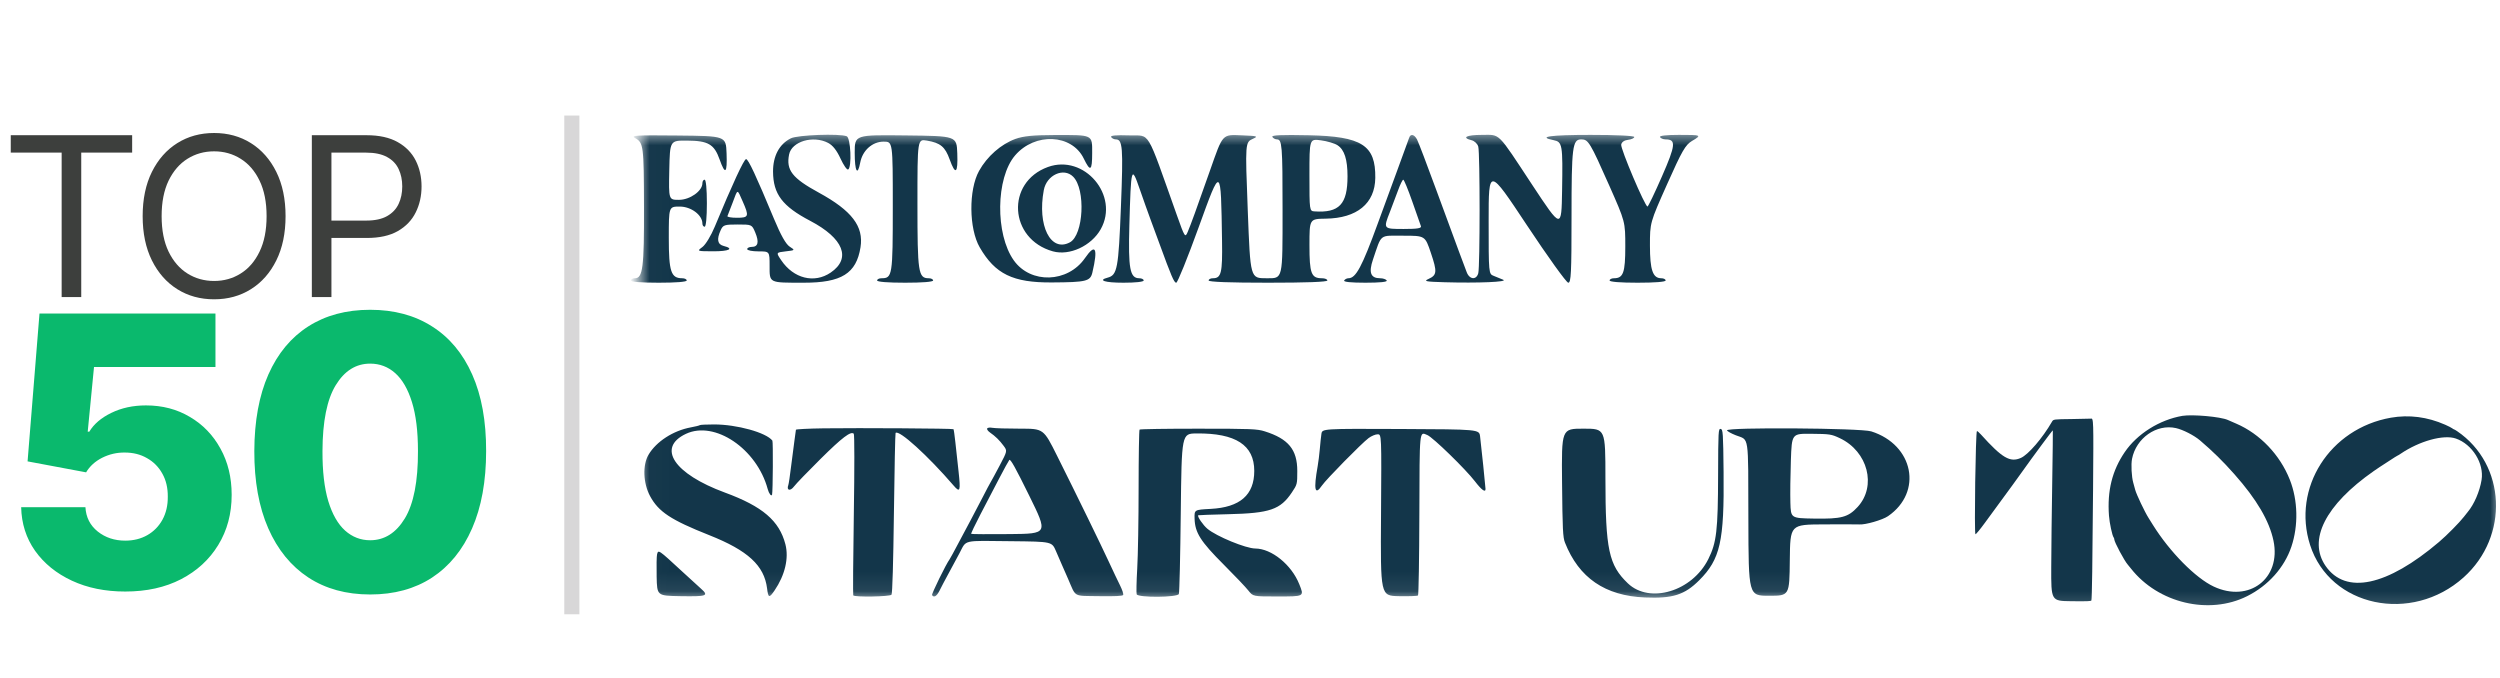 <svg width="129" height="35" viewBox="0 0 129 35" fill="none" xmlns="http://www.w3.org/2000/svg">
<path d="M0.555 7.875V6.977H6.819V7.875H4.192V15.33H3.181V7.875H0.555ZM14.735 11.153C14.735 12.034 14.576 12.796 14.258 13.437C13.94 14.079 13.503 14.574 12.948 14.922C12.394 15.27 11.76 15.444 11.048 15.444C10.336 15.444 9.702 15.27 9.148 14.922C8.593 14.574 8.157 14.079 7.838 13.437C7.52 12.796 7.361 12.034 7.361 11.153C7.361 10.273 7.52 9.511 7.838 8.87C8.157 8.228 8.593 7.733 9.148 7.385C9.702 7.037 10.336 6.863 11.048 6.863C11.76 6.863 12.394 7.037 12.948 7.385C13.503 7.733 13.94 8.228 14.258 8.87C14.576 9.511 14.735 10.273 14.735 11.153ZM13.756 11.153C13.756 10.43 13.635 9.82 13.393 9.322C13.154 8.825 12.829 8.448 12.418 8.193C12.011 7.937 11.554 7.809 11.048 7.809C10.542 7.809 10.084 7.937 9.674 8.193C9.266 8.448 8.941 8.825 8.699 9.322C8.46 9.82 8.34 10.43 8.34 11.153C8.34 11.877 8.46 12.487 8.699 12.985C8.941 13.482 9.266 13.859 9.674 14.114C10.084 14.37 10.542 14.498 11.048 14.498C11.554 14.498 12.011 14.37 12.418 14.114C12.829 13.859 13.154 13.482 13.393 12.985C13.635 12.487 13.756 11.877 13.756 11.153ZM16.091 15.33V6.977H18.913C19.568 6.977 20.104 7.096 20.52 7.332C20.939 7.566 21.248 7.883 21.45 8.282C21.651 8.682 21.752 9.128 21.752 9.62C21.752 10.112 21.651 10.559 21.45 10.962C21.251 11.364 20.944 11.685 20.528 11.924C20.112 12.161 19.579 12.279 18.929 12.279H16.907V11.382H18.897C19.345 11.382 19.706 11.304 19.977 11.149C20.249 10.994 20.446 10.785 20.569 10.521C20.694 10.255 20.756 9.954 20.756 9.62C20.756 9.286 20.694 8.987 20.569 8.723C20.446 8.459 20.248 8.252 19.973 8.103C19.699 7.951 19.334 7.875 18.88 7.875H17.102V15.33H16.091Z" fill="#3D3F3D"/>
<path d="M6.461 30.523C5.429 30.523 4.512 30.337 3.71 29.963C2.909 29.59 2.276 29.077 1.81 28.422C1.35 27.768 1.11 27.018 1.092 26.17H4.408C4.436 26.691 4.648 27.11 5.044 27.427C5.44 27.741 5.912 27.897 6.461 27.897C6.889 27.897 7.269 27.803 7.601 27.614C7.932 27.425 8.193 27.16 8.381 26.82C8.57 26.474 8.662 26.078 8.658 25.631C8.662 25.175 8.568 24.776 8.375 24.436C8.186 24.095 7.923 23.83 7.587 23.641C7.255 23.448 6.873 23.351 6.44 23.351C6.03 23.346 5.641 23.436 5.272 23.62C4.908 23.805 4.632 24.056 4.443 24.373L1.423 23.807L2.038 16.179H11.118V18.936H4.851L4.526 22.273H4.609C4.844 21.881 5.221 21.559 5.742 21.306C6.267 21.048 6.864 20.919 7.532 20.919C8.379 20.919 9.135 21.117 9.798 21.513C10.466 21.904 10.991 22.448 11.373 23.143C11.76 23.839 11.954 24.636 11.954 25.534C11.954 26.506 11.723 27.368 11.263 28.119C10.807 28.869 10.166 29.459 9.342 29.887C8.522 30.311 7.561 30.523 6.461 30.523ZM19.1 30.675C17.866 30.675 16.802 30.383 15.908 29.797C15.014 29.208 14.326 28.363 13.842 27.262C13.358 26.156 13.119 24.827 13.123 23.275C13.128 21.723 13.37 20.405 13.849 19.323C14.332 18.235 15.019 17.409 15.908 16.842C16.802 16.271 17.866 15.985 19.1 15.985C20.335 15.985 21.399 16.271 22.292 16.842C23.191 17.409 23.882 18.235 24.365 19.323C24.849 20.41 25.088 21.727 25.084 23.275C25.084 24.832 24.842 26.163 24.358 27.269C23.875 28.374 23.186 29.219 22.292 29.805C21.403 30.385 20.339 30.675 19.1 30.675ZM19.1 27.877C19.837 27.877 20.434 27.501 20.89 26.75C21.346 25.995 21.572 24.836 21.567 23.275C21.567 22.252 21.463 21.409 21.256 20.746C21.049 20.078 20.761 19.581 20.392 19.253C20.024 18.926 19.593 18.763 19.1 18.763C18.368 18.763 17.776 19.134 17.324 19.875C16.873 20.612 16.645 21.745 16.64 23.275C16.636 24.311 16.735 25.17 16.937 25.852C17.145 26.534 17.435 27.043 17.808 27.379C18.181 27.711 18.612 27.877 19.1 27.877Z" fill="#0AB96D"/>
<rect opacity="0.44" x="29.117" y="5.962" width="0.78" height="25.735" fill="#A7A4A7"/>
<mask id="mask0_7004_29140" style="mask-type:alpha" maskUnits="userSpaceOnUse" x="33" y="6" width="56" height="10">
<rect width="55.015" height="8.853" transform="matrix(1 0 0 -1 33.016 15.59)" fill="#D9D9D9"/>
</mask>
<g mask="url(#mask0_7004_29140)">
<path fill-rule="evenodd" clip-rule="evenodd" d="M32.77 7.124C33.204 7.366 33.221 7.504 33.23 10.671C33.239 13.788 33.167 14.358 32.765 14.358C32.644 14.358 32.545 14.41 32.545 14.473C32.545 14.544 33.103 14.589 33.99 14.589C34.876 14.589 35.434 14.544 35.434 14.473C35.434 14.41 35.331 14.358 35.203 14.358C34.623 14.358 34.51 14.019 34.51 12.277C34.51 10.659 34.51 10.659 35.077 10.659C35.661 10.659 36.244 11.096 36.244 11.535C36.244 11.625 36.296 11.699 36.359 11.699C36.429 11.699 36.475 11.218 36.475 10.486C36.475 9.754 36.429 9.272 36.359 9.272C36.296 9.272 36.244 9.354 36.244 9.454C36.244 9.856 35.6 10.312 35.035 10.312C34.503 10.312 34.503 10.312 34.535 8.781C34.568 7.249 34.568 7.249 35.447 7.254C36.546 7.261 36.851 7.438 37.133 8.231C37.422 9.047 37.53 8.951 37.491 7.914C37.457 7.018 37.457 7.018 34.972 6.992C32.818 6.969 32.525 6.987 32.77 7.124ZM40.809 7.137C40.213 7.433 39.884 8.05 39.889 8.859C39.897 10.016 40.37 10.642 41.806 11.395C43.528 12.299 43.938 13.334 42.862 14.066C42.017 14.64 40.95 14.374 40.312 13.43C40.04 13.029 40.04 13.029 40.537 12.971C41.034 12.913 41.034 12.913 40.745 12.725C40.55 12.598 40.288 12.133 39.939 11.294C39.01 9.06 38.615 8.215 38.498 8.21C38.392 8.207 37.788 9.512 36.882 11.697C36.691 12.159 36.409 12.624 36.246 12.745C35.955 12.963 35.955 12.963 36.793 12.967C37.622 12.971 37.899 12.832 37.342 12.692C37.021 12.611 36.971 12.352 37.187 11.878C37.31 11.607 37.38 11.584 38.06 11.584C38.798 11.584 38.798 11.584 38.973 12.002C39.178 12.493 39.117 12.74 38.79 12.74C38.661 12.74 38.555 12.792 38.555 12.855C38.555 12.919 38.815 12.971 39.133 12.971C39.711 12.971 39.711 12.971 39.711 13.71C39.711 14.615 39.66 14.589 41.473 14.589C43.423 14.589 44.186 14.113 44.402 12.761C44.575 11.682 43.955 10.87 42.251 9.94C40.878 9.192 40.556 8.778 40.717 7.971C40.852 7.297 41.953 6.97 42.732 7.373C42.968 7.495 43.178 7.762 43.371 8.183C43.53 8.529 43.707 8.782 43.766 8.746C43.963 8.625 43.895 7.109 43.689 7.03C43.305 6.883 41.162 6.962 40.809 7.137ZM44.103 7.883C44.103 8.85 44.252 9.113 44.388 8.388C44.506 7.761 45.013 7.307 45.597 7.307C46.068 7.307 46.068 7.307 46.068 10.651C46.068 14.229 46.048 14.358 45.482 14.358C45.36 14.358 45.259 14.41 45.259 14.473C45.259 14.544 45.818 14.589 46.704 14.589C47.59 14.589 48.149 14.544 48.149 14.473C48.149 14.41 48.048 14.358 47.924 14.358C47.383 14.358 47.34 14.074 47.34 10.508C47.34 7.171 47.34 7.171 47.829 7.254C48.527 7.372 48.767 7.571 49.004 8.23C49.302 9.059 49.436 8.952 49.396 7.914C49.363 7.018 49.363 7.018 46.733 6.987C44.103 6.956 44.103 6.956 44.103 7.883ZM52.4 7.167C51.655 7.436 50.933 8.071 50.518 8.821C49.977 9.797 49.995 11.798 50.553 12.763C51.35 14.142 52.266 14.587 54.275 14.575C56.051 14.564 56.26 14.513 56.366 14.065C56.666 12.795 56.53 12.529 55.984 13.318C55.098 14.599 53.185 14.661 52.313 13.437C51.347 12.081 51.382 9.183 52.378 8.02C53.401 6.825 55.304 6.91 55.92 8.178C56.264 8.886 56.356 8.828 56.356 7.898C56.356 6.932 56.42 6.962 54.391 6.967C53.325 6.969 52.803 7.022 52.4 7.167ZM57.335 7.071C57.376 7.137 57.483 7.191 57.572 7.191C57.93 7.191 57.962 7.596 57.84 10.668C57.714 13.87 57.652 14.197 57.153 14.327C56.626 14.465 57.014 14.589 57.974 14.589C58.59 14.589 59.014 14.542 59.014 14.473C59.014 14.41 58.911 14.358 58.786 14.358C58.304 14.358 58.212 13.864 58.275 11.629C58.36 8.601 58.381 8.523 58.801 9.734C58.988 10.275 59.243 10.99 59.367 11.324C59.491 11.658 59.692 12.204 59.814 12.537C60.447 14.271 60.583 14.589 60.694 14.589C60.761 14.589 61.281 13.302 61.851 11.728C63.013 8.519 62.997 8.51 63.057 12.425C63.083 14.092 63.017 14.358 62.583 14.358C62.464 14.358 62.366 14.41 62.366 14.473C62.366 14.548 63.464 14.589 65.429 14.589C67.394 14.589 68.492 14.548 68.492 14.473C68.492 14.41 68.366 14.358 68.212 14.358C67.659 14.358 67.567 14.113 67.568 12.645C67.569 11.295 67.569 11.295 68.406 11.283C70.02 11.261 70.948 10.499 70.965 9.181C70.987 7.491 70.276 7.036 67.524 6.978C66.123 6.948 65.596 6.972 65.653 7.064C65.696 7.134 65.801 7.191 65.886 7.191C66.156 7.191 66.18 7.491 66.18 10.819C66.18 14.465 66.205 14.358 65.362 14.358C64.511 14.358 64.521 14.394 64.384 10.844C64.249 7.33 64.248 7.341 64.665 7.154C64.934 7.034 64.873 7.015 64.109 6.984C63.048 6.941 63.114 6.869 62.432 8.81C61.715 10.848 61.453 11.57 61.286 11.966C61.153 12.28 61.135 12.252 60.725 11.099C59.11 6.563 59.385 7.022 58.266 6.985C57.592 6.962 57.285 6.991 57.335 7.071ZM72.714 7.105C72.688 7.184 72.408 7.951 72.092 8.81C71.776 9.668 71.328 10.89 71.096 11.526C70.275 13.777 69.963 14.358 69.577 14.358C69.496 14.358 69.398 14.41 69.359 14.473C69.313 14.547 69.707 14.589 70.457 14.589C71.207 14.589 71.601 14.547 71.555 14.473C71.516 14.41 71.363 14.358 71.216 14.358C70.726 14.358 70.615 14.069 70.845 13.393C71.308 12.035 71.147 12.162 72.414 12.162C73.534 12.162 73.534 12.162 73.833 13.049C74.165 14.03 74.149 14.197 73.707 14.396C73.446 14.513 73.56 14.536 74.538 14.564C76.268 14.615 77.837 14.548 77.566 14.435C77.439 14.382 77.218 14.292 77.075 14.235C76.815 14.132 76.814 14.126 76.814 11.388C76.814 8.644 76.814 8.644 78.785 11.616C79.869 13.251 80.831 14.589 80.923 14.589C81.066 14.589 81.091 14.082 81.091 11.187C81.091 7.563 81.138 7.191 81.595 7.191C81.957 7.191 82.049 7.344 83.039 9.577C83.865 11.443 83.865 11.443 83.865 12.719C83.865 14.072 83.763 14.358 83.279 14.358C83.156 14.358 83.056 14.41 83.056 14.473C83.056 14.544 83.615 14.589 84.501 14.589C85.387 14.589 85.946 14.544 85.946 14.473C85.946 14.41 85.845 14.358 85.721 14.358C85.284 14.358 85.137 13.931 85.137 12.668C85.137 11.492 85.137 11.492 86.026 9.498C86.785 7.794 86.971 7.471 87.297 7.279C87.826 6.967 87.812 6.96 86.632 6.96C85.964 6.96 85.611 7.002 85.657 7.076C85.696 7.139 85.823 7.191 85.939 7.191C86.495 7.191 86.469 7.476 85.759 9.098C85.385 9.954 85.048 10.656 85.011 10.657C84.883 10.661 83.614 7.672 83.654 7.461C83.679 7.329 83.814 7.235 84.011 7.213C84.185 7.193 84.328 7.128 84.328 7.068C84.328 7.005 83.392 6.96 82.074 6.96C80.001 6.96 79.303 7.059 80.163 7.231C80.621 7.323 80.643 7.451 80.604 9.825C80.571 11.823 80.571 11.823 79.068 9.547C77.223 6.75 77.434 6.96 76.46 6.96C75.668 6.96 75.399 7.101 75.934 7.235C76.087 7.274 76.24 7.42 76.279 7.566C76.37 7.906 76.37 13.758 76.279 14.098C76.181 14.462 75.823 14.428 75.68 14.04C75.616 13.865 75.436 13.384 75.279 12.971C75.123 12.557 74.602 11.143 74.121 9.827C73.639 8.511 73.189 7.328 73.119 7.197C72.976 6.931 72.786 6.887 72.714 7.105ZM69.016 7.494C69.372 7.726 69.532 8.227 69.532 9.099C69.532 10.539 69.105 10.993 67.828 10.908C67.569 10.89 67.567 10.877 67.567 9.026C67.567 7.162 67.567 7.162 68.158 7.24C68.483 7.283 68.869 7.397 69.016 7.494ZM54.072 8.617C51.892 9.408 52.063 12.335 54.326 12.969C55.187 13.21 56.312 12.69 56.798 11.826C57.775 10.088 55.948 7.937 54.072 8.617ZM55.374 9.117C56.03 9.772 55.913 12.127 55.206 12.505C54.213 13.037 53.516 11.641 53.86 9.81C54.006 9.029 54.885 8.627 55.374 9.117ZM72.874 10.399C73.091 11.019 73.291 11.591 73.32 11.67C73.359 11.778 73.135 11.815 72.434 11.815C71.372 11.815 71.373 11.816 71.72 10.934C71.842 10.624 72.031 10.123 72.14 9.821C72.249 9.519 72.37 9.272 72.409 9.272C72.448 9.272 72.657 9.779 72.874 10.399ZM38.319 10.385C38.665 11.167 38.641 11.237 38.026 11.237C37.734 11.237 37.514 11.198 37.536 11.15C37.559 11.103 37.679 10.791 37.804 10.457C38.078 9.727 38.031 9.734 38.319 10.385ZM36.108 26.668C36.076 26.7 35.742 26.783 35.367 26.852C33.922 27.119 32.534 28.018 31.902 29.097C31.407 29.942 31.461 31.422 32.026 32.477C32.718 33.768 33.731 34.438 36.879 35.686C40.049 36.943 41.386 38.173 41.62 40.049C41.719 40.841 41.793 40.862 42.231 40.22C43.088 38.965 43.416 37.57 43.123 36.435C42.623 34.505 41.249 33.33 38.165 32.195C33.987 30.659 32.565 28.519 34.968 27.383C37.324 26.269 40.781 28.602 41.671 31.907C41.773 32.286 41.98 32.547 42.031 32.36C42.097 32.116 42.12 28.021 42.055 27.936C41.553 27.278 39.147 26.61 37.28 26.61C36.668 26.61 36.14 26.636 36.108 26.668ZM46.271 26.93C45.015 26.948 43.987 27 43.986 27.046C43.984 27.092 43.929 27.494 43.864 27.939C43.798 28.384 43.673 29.346 43.585 30.078C43.498 30.809 43.397 31.485 43.361 31.58C43.195 32.025 43.52 32.105 43.828 31.696C43.995 31.473 44.975 30.456 46.006 29.435C47.782 27.675 48.492 27.137 48.727 27.373C48.788 27.434 48.789 30.175 48.73 34.004C48.675 37.594 48.654 40.572 48.685 40.622C48.783 40.78 51.69 40.729 51.82 40.567C51.892 40.477 51.966 37.953 52.017 33.892C52.062 30.3 52.123 27.337 52.153 27.307C52.434 27.024 54.796 29.165 56.916 31.627C57.439 32.235 57.493 32.077 57.315 30.456C57.232 29.707 57.115 28.634 57.055 28.07C56.994 27.506 56.924 27.024 56.899 27C56.84 26.94 49.197 26.89 46.271 26.93ZM59.661 26.938C59.621 27.004 59.722 27.152 59.887 27.267C60.347 27.59 60.665 27.9 61.006 28.36C61.318 28.78 61.318 28.78 60.686 29.978C60.338 30.637 60.003 31.254 59.942 31.349C59.881 31.444 59.592 31.991 59.3 32.563C59.008 33.135 58.572 33.967 58.331 34.412C58.091 34.857 57.62 35.741 57.285 36.377C56.95 37.013 56.637 37.585 56.59 37.648C56.288 38.059 55.088 40.509 55.144 40.6C55.292 40.838 55.531 40.691 55.763 40.22C55.896 39.95 56.203 39.365 56.445 38.92C56.687 38.475 57.112 37.686 57.388 37.167C57.992 36.036 57.554 36.137 61.673 36.181C64.967 36.215 64.967 36.215 65.299 36.99C65.481 37.416 65.7 37.92 65.784 38.111C65.868 38.301 66.096 38.822 66.291 39.267C66.968 40.818 66.666 40.649 68.835 40.686C70.1 40.707 70.754 40.676 70.806 40.592C70.849 40.524 70.735 40.171 70.554 39.809C70.373 39.447 69.961 38.579 69.638 37.88C68.979 36.453 67.065 32.532 65.392 29.182C64.281 26.957 64.281 26.957 62.356 26.957C61.297 26.957 60.274 26.925 60.083 26.887C59.89 26.849 59.703 26.871 59.661 26.938ZM72.153 27.034C72.11 27.076 72.075 29.222 72.074 31.802C72.073 34.382 72.022 37.362 71.96 38.424C71.898 39.486 71.879 40.435 71.916 40.533C72.026 40.819 75.251 40.796 75.373 40.509C75.42 40.398 75.491 37.394 75.53 33.834C75.601 27.361 75.601 27.361 76.822 27.349C80.03 27.315 81.553 28.304 81.553 30.418C81.553 32.393 80.387 33.407 77.97 33.533C76.641 33.603 76.641 33.603 76.661 34.321C76.693 35.484 77.143 36.195 79.064 38.115C79.956 39.007 80.859 39.956 81.069 40.224C81.451 40.712 81.451 40.712 83.413 40.712C85.683 40.712 85.651 40.729 85.24 39.702C84.604 38.11 82.974 36.789 81.636 36.78C80.859 36.775 78.466 35.789 77.718 35.166C77.354 34.864 76.865 34.149 76.959 34.056C76.975 34.04 78.081 34.001 79.415 33.969C82.834 33.889 83.692 33.594 84.639 32.18C85.072 31.533 85.079 31.504 85.079 30.424C85.079 28.676 84.353 27.79 82.42 27.179C81.787 26.979 81.319 26.96 76.978 26.958C74.366 26.957 72.195 26.991 72.153 27.034ZM87.058 27.389C87.022 27.628 86.962 28.188 86.925 28.633C86.887 29.078 86.809 29.702 86.753 30.02C86.407 31.957 86.518 32.474 87.097 31.624C87.445 31.113 90.353 28.155 90.927 27.728C91.155 27.558 91.487 27.419 91.665 27.419C91.987 27.419 91.987 27.419 91.943 34.036C91.898 40.654 91.898 40.654 93.392 40.686C94.213 40.704 94.925 40.678 94.975 40.628C95.024 40.579 95.074 37.59 95.085 33.986C95.106 26.904 95.076 27.201 95.744 27.482C96.204 27.676 98.872 30.272 99.643 31.276C100.19 31.989 100.511 32.22 100.508 31.898C100.507 31.721 100.161 28.394 100.062 27.592C99.99 27.015 99.99 27.015 93.556 26.985C87.122 26.955 87.122 26.955 87.058 27.389ZM106.781 31.378C106.818 35.21 106.85 35.866 107.021 36.299C108.162 39.186 110.307 40.657 113.577 40.795C115.85 40.891 116.827 40.581 118.024 39.384C119.75 37.658 120.08 36.197 120.022 30.541C119.989 27.294 119.97 27.015 119.784 26.979C119.594 26.942 119.581 27.186 119.572 30.734C119.56 35.313 119.446 36.293 118.77 37.648C117.451 40.292 113.964 41.344 112.178 39.638C110.61 38.14 110.34 36.875 110.337 31.031C110.335 26.957 110.335 26.957 108.537 26.957C106.739 26.957 106.739 26.957 106.781 31.378ZM120.303 27.098C120.328 27.175 120.656 27.357 121.031 27.502C122.132 27.929 122.037 27.292 122.053 34.373C122.067 40.654 122.067 40.654 123.743 40.654C125.419 40.654 125.419 40.654 125.449 37.735C125.48 34.817 125.48 34.817 128.223 34.803C129.732 34.796 131.047 34.797 131.146 34.807C131.623 34.851 133.046 34.442 133.5 34.13C136.369 32.156 135.601 28.279 132.123 27.179C131.258 26.905 120.213 26.829 120.303 27.098ZM129.546 27.736C131.849 28.821 132.586 31.664 131.008 33.377C130.231 34.219 129.681 34.366 127.438 34.328C125.534 34.297 125.534 34.297 125.497 33.025C125.476 32.326 125.494 30.765 125.537 29.557C125.615 27.361 125.615 27.361 127.217 27.377C128.736 27.392 128.857 27.411 129.546 27.736ZM61.523 35.599C59.806 35.616 58.379 35.607 58.351 35.579C58.324 35.552 58.663 34.836 59.106 33.988C59.548 33.141 60.236 31.823 60.633 31.06C61.03 30.297 61.409 29.605 61.475 29.523C61.564 29.411 61.986 30.166 63.119 32.47C64.644 35.568 64.644 35.568 61.523 35.599ZM32.6 37.273C32.565 37.416 32.551 38.235 32.569 39.093C32.603 40.654 32.603 40.654 34.501 40.686C36.718 40.723 36.871 40.666 36.186 40.055C35.931 39.829 35.255 39.212 34.683 38.683C32.691 36.843 32.705 36.852 32.6 37.273ZM60.748 52.108C57.319 52.701 53.981 54.8 52.127 57.532C50.252 60.295 49.512 63.286 49.783 66.999C49.862 68.079 50.277 70.01 50.479 70.238C50.533 70.299 50.576 70.432 50.576 70.535C50.576 70.924 52.078 73.738 52.592 74.311C52.659 74.387 52.871 74.647 53.061 74.889C57.128 80.057 64.709 81.858 70.396 79.008C73.537 77.434 75.948 74.739 76.992 71.632C78.056 68.467 77.97 64.704 76.765 61.649C75.297 57.928 72.31 54.796 68.784 53.28C68.21 53.033 67.637 52.783 67.51 52.725C66.46 52.244 62.209 51.856 60.748 52.108ZM91.841 52.386C82.703 53.99 77.063 62.874 79.785 71.376C82.738 80.603 94.917 83.174 102.684 76.21C109.513 70.087 109.033 59.361 101.707 54.39C101.488 54.241 101.276 54.12 101.236 54.12C101.196 54.12 101.081 54.051 100.981 53.967C100.881 53.882 100.409 53.642 99.932 53.432C97.277 52.264 94.546 51.912 91.841 52.386ZM44.214 52.588C41.492 52.621 41.492 52.621 41.277 52.995C39.871 55.431 37.752 57.896 36.642 58.387C35.031 59.1 33.861 58.413 30.69 54.897C30.416 54.593 30.146 54.361 30.089 54.379C29.89 54.446 29.669 69.647 29.866 69.769C29.93 69.809 30.561 69.048 31.268 68.078C32.72 66.085 34.679 63.408 35.39 62.449C35.651 62.095 36.366 61.104 36.978 60.246C37.591 59.387 38.133 58.633 38.183 58.57C38.233 58.506 38.97 57.505 39.821 56.344C40.671 55.184 41.386 54.253 41.408 54.275C41.431 54.298 41.391 57.77 41.319 61.991C41.247 66.212 41.181 71.928 41.172 74.694C41.156 79.722 41.156 79.722 44.133 79.759C46.524 79.789 47.12 79.766 47.161 79.644C47.245 79.395 47.326 74.04 47.411 63.111C47.493 52.556 47.489 52.441 47.066 52.528C46.994 52.543 45.711 52.57 44.214 52.588ZM59.765 53.935C60.819 54.17 62.485 55.021 63.368 55.775C65.3 57.425 66.772 58.872 68.492 60.813C71.814 64.56 73.705 67.779 74.326 70.743C75.501 76.357 70.692 80.044 65.412 77.576C62.7 76.308 58.855 72.412 56.344 68.388C56.065 67.94 55.771 67.472 55.692 67.348C55.126 66.462 53.873 63.818 53.697 63.139C53.639 62.915 53.509 62.445 53.409 62.095C53.151 61.192 53.056 59.374 53.223 58.524C53.833 55.424 56.874 53.291 59.765 53.935ZM101.525 55.494C103.981 56.342 105.763 59.208 105.364 61.668C105.087 63.376 104.256 65.305 103.313 66.43C103.26 66.493 102.994 66.831 102.721 67.181C102.038 68.058 100.185 69.931 99.019 70.922C91.252 77.523 85.091 78.829 82.102 74.507C79.414 70.621 82.071 65.38 89.277 60.351C89.679 60.071 90.095 59.788 90.202 59.724C90.309 59.66 90.927 59.257 91.576 58.828C92.225 58.4 92.782 58.05 92.814 58.05C92.845 58.05 93.058 57.922 93.287 57.767C96.1 55.858 99.702 54.864 101.525 55.494Z" fill="#13364A"/>
</g>
<mask id="mask1_7004_29140" style="mask-type:alpha" maskUnits="userSpaceOnUse" x="33" y="19" width="68" height="12">
<rect x="33.016" y="19.54" width="67.029" height="11.382" fill="#D9D9D9"/>
</mask>
<g mask="url(#mask1_7004_29140)">
<path fill-rule="evenodd" clip-rule="evenodd" d="M34.01 9.633C34.282 9.786 34.294 9.873 34.299 11.866C34.304 13.829 34.259 14.187 34.006 14.187C33.93 14.187 33.868 14.22 33.868 14.26C33.868 14.305 34.219 14.333 34.777 14.333C35.335 14.333 35.687 14.305 35.687 14.26C35.687 14.22 35.621 14.187 35.541 14.187C35.176 14.187 35.105 13.974 35.105 12.878C35.105 11.859 35.105 11.859 35.462 11.859C35.83 11.859 36.196 12.134 36.196 12.41C36.196 12.467 36.229 12.514 36.269 12.514C36.313 12.514 36.342 12.21 36.342 11.75C36.342 11.289 36.313 10.986 36.269 10.986C36.229 10.986 36.196 11.037 36.196 11.1C36.196 11.353 35.791 11.641 35.436 11.641C35.1 11.641 35.1 11.641 35.121 10.676C35.141 9.712 35.141 9.712 35.695 9.715C36.386 9.719 36.578 9.831 36.756 10.33C36.938 10.844 37.006 10.784 36.981 10.131C36.96 9.567 36.96 9.567 35.396 9.55C34.04 9.536 33.855 9.547 34.01 9.633ZM39.07 9.642C38.695 9.828 38.488 10.216 38.491 10.726C38.496 11.454 38.794 11.848 39.698 12.322C40.782 12.891 41.04 13.543 40.362 14.003C39.831 14.365 39.159 14.197 38.757 13.604C38.586 13.351 38.586 13.351 38.899 13.314C39.212 13.278 39.212 13.278 39.03 13.159C38.907 13.08 38.742 12.787 38.523 12.258C37.938 10.852 37.689 10.32 37.615 10.317C37.549 10.315 37.168 11.137 36.598 12.512C36.478 12.803 36.3 13.096 36.198 13.172C36.014 13.31 36.014 13.31 36.542 13.312C37.064 13.314 37.238 13.227 36.887 13.139C36.685 13.088 36.654 12.924 36.79 12.626C36.868 12.456 36.912 12.441 37.339 12.441C37.804 12.441 37.804 12.441 37.914 12.704C38.044 13.013 38.005 13.169 37.799 13.169C37.718 13.169 37.651 13.201 37.651 13.241C37.651 13.281 37.815 13.314 38.015 13.314C38.379 13.314 38.379 13.314 38.379 13.779C38.379 14.349 38.347 14.333 39.488 14.333C40.716 14.333 41.196 14.033 41.332 13.182C41.441 12.503 41.051 11.992 39.978 11.406C39.114 10.935 38.911 10.675 39.012 10.167C39.097 9.742 39.791 9.537 40.281 9.79C40.429 9.867 40.562 10.035 40.683 10.3C40.783 10.518 40.895 10.678 40.932 10.655C41.056 10.578 41.013 9.624 40.884 9.575C40.641 9.482 39.293 9.532 39.07 9.642ZM41.144 10.111C41.144 10.72 41.238 10.886 41.323 10.429C41.397 10.034 41.717 9.749 42.085 9.749C42.381 9.749 42.381 9.749 42.381 11.854C42.381 14.106 42.368 14.187 42.012 14.187C41.935 14.187 41.872 14.22 41.872 14.26C41.872 14.305 42.224 14.333 42.781 14.333C43.339 14.333 43.691 14.305 43.691 14.26C43.691 14.22 43.627 14.187 43.55 14.187C43.209 14.187 43.182 14.009 43.182 11.764C43.182 9.663 43.182 9.663 43.489 9.715C43.929 9.789 44.08 9.915 44.229 10.329C44.417 10.852 44.501 10.784 44.476 10.131C44.455 9.567 44.455 9.567 42.8 9.547C41.144 9.528 41.144 9.528 41.144 10.111ZM46.367 9.661C45.898 9.83 45.443 10.23 45.182 10.702C44.842 11.316 44.853 12.576 45.204 13.183C45.706 14.051 46.282 14.332 47.548 14.324C48.666 14.317 48.797 14.285 48.864 14.003C49.053 13.203 48.967 13.036 48.623 13.533C48.065 14.339 46.861 14.379 46.312 13.608C45.705 12.754 45.726 10.93 46.353 10.197C46.998 9.445 48.195 9.498 48.583 10.297C48.8 10.743 48.857 10.706 48.857 10.121C48.857 9.512 48.898 9.532 47.62 9.534C46.949 9.536 46.62 9.569 46.367 9.661ZM49.474 9.6C49.5 9.642 49.567 9.676 49.623 9.676C49.849 9.676 49.868 9.931 49.792 11.865C49.712 13.88 49.674 14.086 49.359 14.168C49.028 14.255 49.272 14.333 49.876 14.333C50.264 14.333 50.531 14.303 50.531 14.26C50.531 14.22 50.466 14.187 50.387 14.187C50.084 14.187 50.026 13.877 50.065 12.47C50.119 10.563 50.133 10.514 50.397 11.277C50.515 11.617 50.675 12.067 50.753 12.277C50.831 12.487 50.958 12.831 51.034 13.041C51.433 14.133 51.519 14.333 51.589 14.333C51.631 14.333 51.958 13.523 52.317 12.532C53.048 10.511 53.038 10.506 53.076 12.971C53.092 14.02 53.051 14.187 52.778 14.187C52.703 14.187 52.641 14.22 52.641 14.26C52.641 14.307 53.332 14.333 54.569 14.333C55.806 14.333 56.498 14.307 56.498 14.26C56.498 14.22 56.418 14.187 56.321 14.187C55.973 14.187 55.916 14.033 55.916 13.109C55.917 12.259 55.917 12.259 56.444 12.252C57.46 12.238 58.044 11.758 58.054 10.928C58.068 9.864 57.621 9.578 55.889 9.541C55.006 9.523 54.675 9.538 54.71 9.596C54.738 9.64 54.804 9.676 54.857 9.676C55.027 9.676 55.042 9.865 55.042 11.959C55.042 14.255 55.058 14.187 54.527 14.187C53.992 14.187 53.998 14.21 53.912 11.975C53.826 9.763 53.826 9.77 54.088 9.652C54.258 9.577 54.219 9.565 53.739 9.546C53.071 9.518 53.112 9.473 52.683 10.695C52.231 11.978 52.066 12.433 51.961 12.682C51.877 12.879 51.866 12.862 51.608 12.136C50.592 9.28 50.764 9.569 50.06 9.546C49.636 9.531 49.443 9.549 49.474 9.6ZM59.156 9.621C59.139 9.671 58.963 10.154 58.764 10.695C58.565 11.235 58.283 12.004 58.137 12.405C57.62 13.822 57.424 14.187 57.181 14.187C57.13 14.187 57.068 14.22 57.044 14.26C57.015 14.307 57.262 14.333 57.735 14.333C58.207 14.333 58.455 14.307 58.426 14.26C58.401 14.22 58.305 14.187 58.212 14.187C57.904 14.187 57.834 14.005 57.979 13.58C58.271 12.725 58.169 12.805 58.967 12.805C59.671 12.805 59.671 12.805 59.86 13.363C60.069 13.981 60.059 14.086 59.781 14.211C59.616 14.285 59.688 14.299 60.303 14.317C61.393 14.349 62.381 14.307 62.21 14.236C62.13 14.203 61.991 14.146 61.901 14.11C61.737 14.045 61.737 14.041 61.737 12.318C61.737 10.59 61.737 10.59 62.977 12.462C63.66 13.491 64.266 14.333 64.324 14.333C64.413 14.333 64.429 14.014 64.429 12.191C64.429 9.91 64.459 9.676 64.746 9.676C64.974 9.676 65.032 9.772 65.655 11.178C66.175 12.352 66.175 12.352 66.175 13.155C66.175 14.008 66.111 14.187 65.806 14.187C65.729 14.187 65.666 14.22 65.666 14.26C65.666 14.305 66.018 14.333 66.576 14.333C67.134 14.333 67.485 14.305 67.485 14.26C67.485 14.22 67.422 14.187 67.344 14.187C67.069 14.187 66.976 13.919 66.976 13.124C66.976 12.384 66.976 12.384 67.536 11.128C68.014 10.055 68.13 9.852 68.336 9.731C68.669 9.535 68.66 9.53 67.918 9.53C67.497 9.53 67.275 9.557 67.303 9.603C67.328 9.643 67.408 9.676 67.481 9.676C67.831 9.676 67.814 9.855 67.368 10.876C67.132 11.415 66.92 11.857 66.897 11.857C66.816 11.86 66.017 9.978 66.042 9.845C66.058 9.763 66.143 9.704 66.267 9.689C66.377 9.677 66.467 9.636 66.467 9.598C66.467 9.559 65.878 9.53 65.048 9.53C63.743 9.53 63.303 9.593 63.845 9.701C64.133 9.759 64.147 9.839 64.123 11.334C64.102 12.592 64.102 12.592 63.156 11.159C61.994 9.398 62.127 9.53 61.513 9.53C61.015 9.53 60.846 9.619 61.182 9.704C61.279 9.728 61.375 9.82 61.4 9.912C61.457 10.126 61.457 13.81 61.4 14.024C61.338 14.253 61.112 14.231 61.023 13.987C60.982 13.877 60.869 13.574 60.77 13.314C60.672 13.054 60.344 12.164 60.041 11.335C59.738 10.507 59.454 9.762 59.41 9.68C59.321 9.512 59.201 9.484 59.156 9.621ZM56.828 9.866C57.051 10.013 57.153 10.328 57.153 10.877C57.153 11.783 56.883 12.069 56.079 12.015C55.917 12.005 55.916 11.996 55.916 10.831C55.916 9.657 55.916 9.657 56.287 9.706C56.492 9.734 56.735 9.806 56.828 9.866ZM47.419 10.573C46.047 11.071 46.155 12.914 47.58 13.313C48.122 13.465 48.83 13.137 49.136 12.594C49.751 11.499 48.601 10.145 47.419 10.573ZM48.24 10.888C48.653 11.301 48.579 12.783 48.134 13.021C47.508 13.356 47.07 12.477 47.286 11.324C47.378 10.833 47.932 10.58 48.24 10.888ZM59.256 11.695C59.393 12.085 59.519 12.446 59.537 12.496C59.561 12.563 59.42 12.586 58.98 12.586C58.31 12.586 58.311 12.587 58.53 12.032C58.607 11.837 58.726 11.521 58.794 11.331C58.863 11.141 58.939 10.986 58.964 10.986C58.988 10.986 59.12 11.305 59.256 11.695ZM37.502 11.686C37.72 12.179 37.705 12.223 37.318 12.223C37.135 12.223 36.996 12.198 37.01 12.168C37.024 12.138 37.1 11.942 37.179 11.732C37.351 11.272 37.321 11.276 37.502 11.686ZM36.111 21.937C36.091 21.957 35.881 22.01 35.644 22.053C34.735 22.221 33.861 22.787 33.463 23.466C33.151 23.998 33.185 24.93 33.541 25.594C33.977 26.407 34.614 26.828 36.596 27.614C38.592 28.405 39.433 29.18 39.581 30.361C39.643 30.86 39.69 30.873 39.966 30.469C40.505 29.678 40.712 28.8 40.527 28.086C40.212 26.87 39.348 26.131 37.406 25.417C34.775 24.449 33.88 23.102 35.393 22.387C36.877 21.686 39.053 23.155 39.613 25.235C39.677 25.474 39.807 25.638 39.839 25.521C39.881 25.367 39.896 22.789 39.855 22.736C39.539 22.321 38.024 21.901 36.849 21.901C36.463 21.901 36.131 21.917 36.111 21.937ZM42.509 22.102C41.718 22.113 41.071 22.146 41.07 22.175C41.069 22.204 41.035 22.457 40.993 22.737C40.952 23.017 40.873 23.623 40.818 24.084C40.763 24.544 40.7 24.969 40.677 25.029C40.573 25.309 40.777 25.36 40.971 25.102C41.076 24.962 41.693 24.322 42.342 23.679C43.46 22.571 43.907 22.233 44.055 22.381C44.093 22.419 44.094 24.145 44.057 26.555C44.022 28.816 44.009 30.69 44.028 30.721C44.09 30.821 45.92 30.789 46.002 30.687C46.047 30.63 46.094 29.041 46.126 26.485C46.154 24.224 46.193 22.358 46.212 22.339C46.389 22.161 47.875 23.509 49.21 25.059C49.54 25.442 49.574 25.342 49.461 24.321C49.409 23.85 49.336 23.175 49.297 22.82C49.259 22.465 49.215 22.161 49.2 22.146C49.162 22.108 44.351 22.077 42.509 22.102ZM50.938 22.107C50.913 22.148 50.977 22.242 51.08 22.314C51.37 22.517 51.57 22.712 51.785 23.002C51.981 23.267 51.981 23.267 51.583 24.021C51.364 24.435 51.154 24.824 51.115 24.884C51.077 24.944 50.895 25.288 50.711 25.648C50.527 26.008 50.252 26.532 50.101 26.812C49.95 27.092 49.653 27.649 49.442 28.049C49.231 28.449 49.035 28.81 49.005 28.85C48.815 29.108 48.059 30.65 48.095 30.708C48.188 30.858 48.338 30.765 48.484 30.469C48.568 30.299 48.761 29.93 48.914 29.65C49.066 29.37 49.333 28.873 49.508 28.547C49.888 27.834 49.611 27.898 52.205 27.926C54.278 27.948 54.278 27.948 54.487 28.435C54.602 28.703 54.74 29.021 54.793 29.141C54.846 29.261 54.989 29.588 55.112 29.868C55.538 30.845 55.348 30.739 56.713 30.762C57.51 30.775 57.922 30.756 57.954 30.703C57.981 30.66 57.91 30.438 57.796 30.21C57.682 29.982 57.422 29.435 57.219 28.995C56.804 28.097 55.599 25.628 54.546 23.52C53.847 22.119 53.847 22.119 52.635 22.119C51.968 22.119 51.324 22.099 51.204 22.075C51.082 22.051 50.965 22.065 50.938 22.107ZM58.802 22.167C58.775 22.194 58.753 23.545 58.752 25.169C58.752 26.793 58.72 28.669 58.681 29.338C58.642 30.006 58.63 30.604 58.653 30.666C58.722 30.845 60.753 30.831 60.829 30.651C60.859 30.581 60.904 28.689 60.928 26.448C60.973 22.373 60.973 22.373 61.742 22.366C63.761 22.345 64.72 22.967 64.72 24.298C64.72 25.541 63.986 26.18 62.465 26.259C61.628 26.303 61.628 26.303 61.64 26.755C61.66 27.487 61.944 27.934 63.153 29.143C63.715 29.705 64.283 30.303 64.415 30.471C64.656 30.778 64.656 30.778 65.891 30.778C67.32 30.778 67.3 30.789 67.041 30.142C66.64 29.14 65.615 28.308 64.772 28.303C64.283 28.299 62.776 27.679 62.305 27.287C62.076 27.096 61.769 26.647 61.828 26.588C61.838 26.578 62.534 26.553 63.374 26.533C65.526 26.483 66.067 26.297 66.662 25.407C66.935 25 66.94 24.982 66.94 24.302C66.94 23.201 66.483 22.644 65.266 22.259C64.867 22.133 64.572 22.121 61.84 22.12C60.196 22.119 58.829 22.141 58.802 22.167ZM68.185 22.391C68.163 22.541 68.125 22.894 68.102 23.174C68.078 23.454 68.029 23.847 67.993 24.047C67.776 25.267 67.846 25.592 68.21 25.057C68.429 24.736 70.26 22.873 70.621 22.604C70.765 22.497 70.974 22.41 71.086 22.41C71.289 22.41 71.289 22.41 71.261 26.576C71.233 30.741 71.233 30.741 72.173 30.762C72.69 30.773 73.138 30.757 73.169 30.726C73.201 30.694 73.232 28.812 73.239 26.544C73.252 22.086 73.233 22.273 73.654 22.45C73.943 22.571 75.623 24.206 76.108 24.838C76.452 25.287 76.655 25.432 76.653 25.23C76.652 25.118 76.434 23.023 76.372 22.519C76.326 22.155 76.326 22.155 72.276 22.136C68.226 22.118 68.226 22.118 68.185 22.391ZM80.602 24.902C80.625 27.315 80.645 27.727 80.753 28C81.471 29.818 82.822 30.744 84.88 30.83C86.311 30.891 86.926 30.695 87.68 29.942C88.766 28.856 88.974 27.936 88.937 24.375C88.916 22.331 88.905 22.155 88.787 22.133C88.668 22.11 88.66 22.263 88.654 24.497C88.647 27.379 88.575 27.996 88.149 28.85C87.319 30.514 85.124 31.176 83.999 30.102C83.013 29.159 82.842 28.363 82.84 24.684C82.839 22.119 82.839 22.119 81.707 22.119C80.575 22.119 80.575 22.119 80.602 24.902ZM89.114 22.207C89.13 22.256 89.337 22.371 89.572 22.462C90.266 22.731 90.206 22.33 90.216 26.788C90.225 30.741 90.225 30.741 91.28 30.741C92.335 30.741 92.335 30.741 92.354 28.904C92.374 27.067 92.374 27.067 94.1 27.058C95.05 27.054 95.878 27.055 95.94 27.061C96.241 27.088 97.136 26.831 97.422 26.634C99.228 25.392 98.745 22.951 96.555 22.259C96.011 22.087 89.058 22.039 89.114 22.207ZM94.933 22.609C96.383 23.293 96.847 25.082 95.853 26.16C95.364 26.691 95.018 26.783 93.606 26.759C92.407 26.739 92.407 26.739 92.384 25.939C92.371 25.499 92.382 24.516 92.409 23.756C92.458 22.373 92.458 22.373 93.467 22.384C94.423 22.393 94.499 22.405 94.933 22.609ZM52.11 27.559C51.029 27.57 50.131 27.564 50.114 27.547C50.096 27.53 50.31 27.079 50.589 26.545C50.867 26.012 51.3 25.182 51.55 24.702C51.8 24.222 52.039 23.786 52.08 23.734C52.136 23.664 52.402 24.139 53.115 25.59C54.075 27.54 54.075 27.54 52.11 27.559ZM33.903 28.613C33.88 28.703 33.872 29.219 33.883 29.759C33.904 30.741 33.904 30.741 35.099 30.762C36.495 30.785 36.591 30.749 36.16 30.365C36 30.222 35.574 29.834 35.214 29.501C33.96 28.343 33.968 28.348 33.903 28.613ZM51.622 37.953C49.464 38.325 47.362 39.647 46.196 41.367C45.015 43.106 44.549 44.989 44.72 47.327C44.77 48.007 45.031 49.222 45.158 49.366C45.192 49.404 45.219 49.488 45.219 49.553C45.219 49.798 46.165 51.569 46.488 51.93C46.53 51.977 46.663 52.141 46.783 52.294C49.344 55.547 54.116 56.681 57.696 54.887C59.674 53.896 61.191 52.199 61.849 50.243C62.518 48.251 62.465 45.882 61.706 43.959C60.782 41.616 58.901 39.644 56.682 38.69C56.32 38.535 55.959 38.377 55.879 38.341C55.218 38.038 52.542 37.794 51.622 37.953ZM71.196 38.128C65.444 39.138 61.894 44.73 63.607 50.082C65.466 55.891 73.133 57.509 78.023 53.125C82.322 49.271 82.019 42.519 77.408 39.389C77.27 39.295 77.136 39.219 77.111 39.219C77.086 39.219 77.014 39.175 76.951 39.122C76.887 39.069 76.59 38.918 76.29 38.786C74.619 38.051 72.9 37.829 71.196 38.128ZM41.214 38.255C39.5 38.275 39.5 38.275 39.365 38.511C38.48 40.044 37.146 41.596 36.447 41.905C35.433 42.354 34.696 41.922 32.7 39.708C32.528 39.517 32.358 39.37 32.322 39.382C32.196 39.424 32.057 48.994 32.181 49.07C32.222 49.096 32.619 48.616 33.064 48.006C33.978 46.751 35.212 45.066 35.659 44.462C35.823 44.24 36.273 43.616 36.659 43.075C37.044 42.535 37.386 42.06 37.417 42.02C37.449 41.98 37.913 41.35 38.448 40.619C38.983 39.889 39.433 39.303 39.447 39.317C39.462 39.331 39.436 41.517 39.391 44.174C39.346 46.831 39.305 50.43 39.299 52.171C39.289 55.336 39.289 55.336 41.163 55.36C42.668 55.379 43.043 55.364 43.069 55.287C43.122 55.131 43.173 51.759 43.227 44.879C43.278 38.234 43.276 38.162 43.009 38.217C42.964 38.226 42.156 38.243 41.214 38.255ZM51.004 39.103C51.667 39.251 52.716 39.786 53.272 40.261C54.488 41.3 55.415 42.211 56.498 43.432C58.589 45.791 59.78 47.818 60.17 49.684C60.91 53.218 57.882 55.539 54.559 53.985C52.851 53.187 50.431 50.734 48.85 48.201C48.674 47.919 48.489 47.624 48.44 47.546C48.083 46.989 47.294 45.324 47.184 44.897C47.147 44.755 47.065 44.46 47.002 44.239C46.84 43.671 46.78 42.526 46.885 41.991C47.269 40.04 49.184 38.697 51.004 39.103ZM77.293 40.084C78.839 40.618 79.961 42.422 79.71 43.971C79.535 45.046 79.012 46.26 78.419 46.968C78.385 47.008 78.218 47.221 78.046 47.441C77.616 47.993 76.449 49.172 75.715 49.796C70.826 53.952 66.947 54.774 65.065 52.053C63.373 49.607 65.046 46.308 69.583 43.142C69.836 42.965 70.098 42.788 70.165 42.747C70.232 42.707 70.621 42.453 71.03 42.183C71.438 41.913 71.789 41.693 71.809 41.693C71.829 41.693 71.963 41.613 72.107 41.515C73.878 40.313 76.145 39.688 77.293 40.084Z" fill="#13364A"/>
</g>
<mask id="mask2_7004_29140" style="mask-type:alpha" maskUnits="userSpaceOnUse" x="97" y="20" width="32" height="12">
<rect x="97.383" y="20.908" width="31.618" height="10.903" fill="#D9D9D9"/>
</mask>
<g mask="url(#mask2_7004_29140)">
<path fill-rule="evenodd" clip-rule="evenodd" d="M102.937 5.896C103.087 5.98 103.094 6.027 103.097 7.123C103.1 8.201 103.075 8.398 102.936 8.398C102.894 8.398 102.86 8.416 102.86 8.438C102.86 8.463 103.053 8.478 103.359 8.478C103.666 8.478 103.859 8.463 103.859 8.438C103.859 8.416 103.823 8.398 103.779 8.398C103.578 8.398 103.539 8.281 103.539 7.679C103.539 7.119 103.539 7.119 103.736 7.119C103.938 7.119 104.139 7.27 104.139 7.422C104.139 7.453 104.157 7.479 104.179 7.479C104.203 7.479 104.219 7.312 104.219 7.059C104.219 6.806 104.203 6.639 104.179 6.639C104.157 6.639 104.139 6.667 104.139 6.702C104.139 6.841 103.917 6.999 103.721 6.999C103.537 6.999 103.537 6.999 103.548 6.469C103.559 5.939 103.559 5.939 103.864 5.941C104.243 5.943 104.349 6.004 104.447 6.279C104.547 6.561 104.584 6.528 104.571 6.169C104.559 5.859 104.559 5.859 103.699 5.85C102.954 5.843 102.853 5.849 102.937 5.896ZM105.718 5.901C105.512 6.003 105.398 6.216 105.4 6.496C105.403 6.897 105.566 7.113 106.063 7.374C106.659 7.686 106.801 8.044 106.428 8.297C106.136 8.496 105.767 8.404 105.546 8.078C105.452 7.939 105.452 7.939 105.624 7.919C105.796 7.899 105.796 7.899 105.696 7.833C105.629 7.79 105.538 7.629 105.417 7.338C105.096 6.566 104.959 6.273 104.919 6.272C104.882 6.271 104.673 6.722 104.36 7.478C104.294 7.638 104.196 7.798 104.14 7.841C104.039 7.916 104.039 7.916 104.329 7.917C104.616 7.919 104.712 7.871 104.519 7.822C104.408 7.794 104.391 7.704 104.465 7.541C104.508 7.447 104.532 7.439 104.767 7.439C105.023 7.439 105.023 7.439 105.083 7.583C105.154 7.753 105.133 7.839 105.02 7.839C104.975 7.839 104.939 7.857 104.939 7.879C104.939 7.901 105.029 7.919 105.139 7.919C105.339 7.919 105.339 7.919 105.339 8.174C105.339 8.487 105.321 8.478 105.948 8.478C106.623 8.478 106.887 8.314 106.961 7.846C107.021 7.473 106.807 7.192 106.217 6.87C105.742 6.611 105.631 6.468 105.686 6.189C105.733 5.956 106.114 5.843 106.384 5.982C106.465 6.024 106.538 6.117 106.605 6.262C106.659 6.382 106.721 6.47 106.741 6.457C106.809 6.415 106.786 5.891 106.715 5.864C106.582 5.813 105.841 5.84 105.718 5.901ZM106.858 6.158C106.858 6.493 106.909 6.584 106.956 6.333C106.997 6.116 107.173 5.959 107.375 5.959C107.538 5.959 107.538 5.959 107.538 7.116C107.538 8.354 107.531 8.398 107.335 8.398C107.292 8.398 107.258 8.416 107.258 8.438C107.258 8.463 107.451 8.478 107.758 8.478C108.064 8.478 108.257 8.463 108.257 8.438C108.257 8.416 108.222 8.398 108.18 8.398C107.992 8.398 107.977 8.3 107.977 7.066C107.977 5.912 107.977 5.912 108.146 5.941C108.388 5.982 108.471 6.051 108.553 6.278C108.656 6.566 108.702 6.528 108.689 6.169C108.677 5.859 108.677 5.859 107.768 5.849C106.858 5.838 106.858 5.838 106.858 6.158ZM109.728 5.911C109.47 6.004 109.22 6.224 109.077 6.483C108.89 6.821 108.896 7.513 109.089 7.847C109.364 8.324 109.681 8.478 110.376 8.473C110.991 8.47 111.063 8.452 111.1 8.297C111.203 7.858 111.156 7.766 110.968 8.039C110.661 8.482 109.999 8.503 109.698 8.08C109.364 7.611 109.376 6.608 109.72 6.206C110.074 5.792 110.732 5.822 110.945 6.261C111.064 6.506 111.096 6.485 111.096 6.164C111.096 5.83 111.118 5.84 110.416 5.842C110.048 5.842 109.867 5.861 109.728 5.911ZM111.435 5.878C111.449 5.901 111.486 5.919 111.517 5.919C111.641 5.919 111.652 6.059 111.61 7.122C111.566 8.23 111.545 8.343 111.372 8.388C111.19 8.435 111.324 8.478 111.656 8.478C111.869 8.478 112.016 8.462 112.016 8.438C112.016 8.416 111.98 8.398 111.937 8.398C111.77 8.398 111.738 8.228 111.76 7.455C111.789 6.407 111.797 6.38 111.942 6.799C112.007 6.986 112.095 7.233 112.138 7.349C112.181 7.464 112.25 7.653 112.292 7.769C112.511 8.368 112.559 8.478 112.597 8.478C112.62 8.478 112.8 8.033 112.997 7.489C113.399 6.378 113.394 6.375 113.414 7.73C113.423 8.306 113.401 8.398 113.25 8.398C113.209 8.398 113.175 8.416 113.175 8.438C113.175 8.464 113.555 8.478 114.235 8.478C114.915 8.478 115.294 8.464 115.294 8.438C115.294 8.416 115.251 8.398 115.197 8.398C115.006 8.398 114.975 8.314 114.975 7.806C114.975 7.339 114.975 7.339 115.265 7.335C115.823 7.327 116.144 7.063 116.15 6.607C116.157 6.023 115.912 5.866 114.96 5.845C114.475 5.835 114.293 5.844 114.312 5.875C114.327 5.9 114.364 5.919 114.393 5.919C114.486 5.919 114.495 6.023 114.495 7.174C114.495 8.436 114.503 8.398 114.212 8.398C113.917 8.398 113.921 8.411 113.873 7.183C113.826 5.967 113.826 5.971 113.97 5.906C114.064 5.865 114.043 5.858 113.778 5.848C113.411 5.833 113.434 5.808 113.198 6.479C112.95 7.184 112.859 7.434 112.802 7.571C112.756 7.68 112.749 7.67 112.608 7.271C112.049 5.702 112.144 5.861 111.757 5.848C111.524 5.84 111.418 5.85 111.435 5.878ZM116.755 5.889C116.746 5.917 116.649 6.182 116.54 6.479C116.43 6.776 116.275 7.199 116.195 7.419C115.911 8.197 115.803 8.398 115.67 8.398C115.642 8.398 115.608 8.416 115.594 8.438C115.579 8.464 115.715 8.478 115.974 8.478C116.234 8.478 116.37 8.464 116.354 8.438C116.34 8.416 116.288 8.398 116.237 8.398C116.067 8.398 116.029 8.298 116.108 8.065C116.269 7.595 116.213 7.639 116.651 7.639C117.038 7.639 117.038 7.639 117.142 7.946C117.257 8.285 117.251 8.343 117.098 8.411C117.008 8.452 117.048 8.46 117.386 8.47C117.984 8.487 118.527 8.464 118.433 8.425C118.389 8.407 118.313 8.376 118.263 8.356C118.174 8.32 118.173 8.318 118.173 7.371C118.173 6.422 118.173 6.422 118.855 7.45C119.23 8.016 119.563 8.478 119.595 8.478C119.644 8.478 119.653 8.303 119.653 7.301C119.653 6.048 119.669 5.919 119.827 5.919C119.952 5.919 119.984 5.972 120.326 6.745C120.612 7.39 120.612 7.39 120.612 7.831C120.612 8.3 120.577 8.398 120.41 8.398C120.367 8.398 120.332 8.416 120.332 8.438C120.332 8.463 120.526 8.478 120.832 8.478C121.139 8.478 121.332 8.463 121.332 8.438C121.332 8.416 121.297 8.398 121.254 8.398C121.103 8.398 121.052 8.251 121.052 7.814C121.052 7.407 121.052 7.407 121.36 6.717C121.623 6.128 121.686 6.016 121.8 5.949C121.982 5.842 121.978 5.839 121.57 5.839C121.338 5.839 121.216 5.854 121.232 5.879C121.246 5.901 121.289 5.919 121.33 5.919C121.522 5.919 121.513 6.018 121.267 6.579C121.138 6.875 121.022 7.118 121.009 7.118C120.964 7.12 120.525 6.086 120.539 6.012C120.548 5.967 120.595 5.935 120.663 5.927C120.723 5.92 120.772 5.897 120.772 5.877C120.772 5.855 120.449 5.839 119.993 5.839C119.275 5.839 119.034 5.874 119.332 5.933C119.49 5.965 119.498 6.009 119.484 6.83C119.473 7.521 119.473 7.521 118.953 6.734C118.315 5.767 118.388 5.839 118.051 5.839C117.777 5.839 117.684 5.888 117.869 5.935C117.922 5.948 117.975 5.998 117.988 6.049C118.02 6.166 118.02 8.191 117.988 8.308C117.954 8.435 117.83 8.423 117.781 8.288C117.759 8.228 117.696 8.061 117.642 7.919C117.588 7.776 117.408 7.286 117.241 6.831C117.075 6.376 116.919 5.966 116.895 5.921C116.846 5.829 116.78 5.814 116.755 5.889ZM115.476 6.024C115.599 6.104 115.654 6.277 115.654 6.579C115.654 7.077 115.506 7.234 115.065 7.205C114.975 7.199 114.975 7.194 114.975 6.554C114.975 5.909 114.975 5.909 115.179 5.936C115.291 5.951 115.425 5.991 115.476 6.024ZM110.306 6.413C109.552 6.686 109.611 7.699 110.394 7.918C110.692 8.001 111.081 7.821 111.249 7.523C111.587 6.921 110.955 6.177 110.306 6.413ZM110.757 6.585C110.984 6.812 110.943 7.627 110.699 7.757C110.355 7.941 110.114 7.459 110.233 6.825C110.283 6.555 110.588 6.416 110.757 6.585ZM116.81 7.029C116.885 7.243 116.955 7.441 116.964 7.469C116.978 7.506 116.9 7.519 116.658 7.519C116.291 7.519 116.291 7.519 116.411 7.214C116.453 7.107 116.519 6.933 116.556 6.829C116.594 6.725 116.636 6.639 116.649 6.639C116.663 6.639 116.735 6.815 116.81 7.029ZM104.857 7.024C104.977 7.295 104.968 7.319 104.755 7.319C104.655 7.319 104.578 7.305 104.586 7.289C104.594 7.272 104.636 7.164 104.679 7.049C104.773 6.796 104.757 6.799 104.857 7.024ZM104.092 12.657C104.081 12.668 103.966 12.697 103.836 12.72C103.336 12.813 102.856 13.124 102.637 13.497C102.466 13.789 102.485 14.301 102.68 14.666C102.919 15.113 103.27 15.344 104.359 15.776C105.455 16.211 105.918 16.637 105.999 17.285C106.033 17.56 106.059 17.567 106.21 17.345C106.506 16.91 106.62 16.428 106.519 16.035C106.346 15.367 105.871 14.961 104.804 14.569C103.358 14.037 102.867 13.297 103.698 12.904C104.513 12.519 105.709 13.326 106.016 14.469C106.052 14.6 106.123 14.69 106.141 14.626C106.164 14.541 106.172 13.125 106.149 13.095C105.976 12.868 105.143 12.637 104.498 12.637C104.286 12.637 104.103 12.646 104.092 12.657ZM107.608 12.747C107.173 12.753 106.818 12.771 106.817 12.787C106.817 12.803 106.798 12.943 106.775 13.096C106.752 13.25 106.709 13.583 106.679 13.836C106.648 14.089 106.614 14.323 106.601 14.356C106.544 14.51 106.656 14.538 106.763 14.396C106.82 14.319 107.159 13.967 107.516 13.614C108.131 13.005 108.376 12.819 108.457 12.901C108.478 12.922 108.479 13.87 108.458 15.194C108.439 16.436 108.432 17.466 108.443 17.483C108.477 17.538 109.482 17.521 109.527 17.465C109.552 17.434 109.578 16.56 109.595 15.156C109.611 13.913 109.632 12.888 109.642 12.878C109.74 12.78 110.557 13.521 111.29 14.372C111.471 14.582 111.49 14.528 111.428 13.967C111.399 13.708 111.359 13.337 111.338 13.142C111.317 12.947 111.293 12.78 111.284 12.771C111.264 12.751 108.62 12.733 107.608 12.747ZM112.24 12.75C112.226 12.773 112.261 12.824 112.318 12.864C112.477 12.976 112.587 13.083 112.705 13.242C112.813 13.387 112.813 13.387 112.594 13.802C112.474 14.03 112.358 14.243 112.337 14.276C112.316 14.309 112.216 14.498 112.115 14.696C112.014 14.894 111.863 15.182 111.78 15.335C111.696 15.489 111.534 15.795 111.418 16.015C111.302 16.235 111.194 16.433 111.177 16.455C111.073 16.597 110.658 17.445 110.677 17.476C110.728 17.558 110.811 17.508 110.891 17.345C110.937 17.251 111.043 17.049 111.127 16.895C111.211 16.741 111.358 16.468 111.453 16.289C111.662 15.897 111.511 15.932 112.935 15.947C114.075 15.959 114.075 15.959 114.19 16.227C114.253 16.375 114.328 16.549 114.358 16.615C114.387 16.681 114.466 16.861 114.533 17.015C114.767 17.551 114.663 17.493 115.413 17.506C115.851 17.513 116.077 17.502 116.095 17.474C116.11 17.45 116.07 17.328 116.008 17.203C115.945 17.077 115.803 16.777 115.691 16.535C115.463 16.041 114.801 14.685 114.222 13.526C113.838 12.757 113.838 12.757 113.172 12.757C112.805 12.757 112.452 12.746 112.385 12.732C112.319 12.719 112.254 12.727 112.24 12.75ZM116.561 12.783C116.546 12.798 116.534 13.54 116.533 14.433C116.533 15.325 116.515 16.356 116.494 16.723C116.473 17.091 116.466 17.419 116.479 17.453C116.517 17.552 117.633 17.544 117.675 17.445C117.691 17.406 117.715 16.367 117.729 15.136C117.753 12.896 117.753 12.896 118.176 12.892C119.286 12.881 119.813 13.223 119.813 13.954C119.813 14.637 119.409 14.988 118.573 15.032C118.113 15.056 118.113 15.056 118.12 15.304C118.131 15.706 118.287 15.952 118.951 16.616C119.26 16.925 119.572 17.253 119.645 17.346C119.777 17.515 119.777 17.515 120.456 17.515C121.241 17.515 121.23 17.521 121.088 17.165C120.868 16.615 120.304 16.158 119.841 16.155C119.573 16.153 118.745 15.812 118.486 15.597C118.36 15.492 118.191 15.245 118.223 15.212C118.229 15.207 118.611 15.193 119.073 15.182C120.255 15.154 120.553 15.053 120.88 14.563C121.03 14.34 121.032 14.33 121.032 13.956C121.032 13.351 120.781 13.045 120.113 12.834C119.893 12.764 119.731 12.758 118.23 12.757C117.326 12.757 116.575 12.769 116.561 12.783ZM121.717 12.906C121.704 12.989 121.684 13.182 121.671 13.336C121.658 13.49 121.631 13.706 121.611 13.816C121.492 14.486 121.53 14.665 121.73 14.371C121.85 14.194 122.857 13.171 123.055 13.023C123.134 12.965 123.249 12.916 123.31 12.916C123.422 12.916 123.422 12.916 123.407 15.206C123.391 17.495 123.391 17.495 123.908 17.506C124.192 17.512 124.438 17.503 124.455 17.486C124.473 17.469 124.49 16.435 124.493 15.188C124.501 12.738 124.49 12.841 124.721 12.938C124.881 13.005 125.804 13.903 126.07 14.251C126.259 14.497 126.371 14.577 126.369 14.466C126.369 14.405 126.249 13.254 126.215 12.976C126.19 12.777 126.19 12.777 123.965 12.766C121.739 12.756 121.739 12.756 121.717 12.906ZM128.539 14.286C128.552 15.612 128.563 15.838 128.622 15.988C129.017 16.987 129.759 17.496 130.89 17.544C131.676 17.577 132.014 17.469 132.429 17.055C133.025 16.458 133.14 15.953 133.12 13.997C133.108 12.873 133.102 12.777 133.037 12.764C132.972 12.752 132.967 12.836 132.964 14.063C132.96 15.647 132.921 15.986 132.687 16.455C132.23 17.37 131.024 17.734 130.406 17.143C129.864 16.625 129.77 16.188 129.769 14.166C129.769 12.757 129.769 12.757 129.147 12.757C128.525 12.757 128.525 12.757 128.539 14.286ZM133.217 12.805C133.226 12.832 133.339 12.895 133.469 12.945C133.849 13.093 133.817 12.873 133.822 15.322C133.827 17.495 133.827 17.495 134.407 17.495C134.986 17.495 134.986 17.495 134.997 16.485C135.008 15.476 135.008 15.476 135.957 15.471C136.479 15.468 136.934 15.469 136.968 15.472C137.133 15.487 137.625 15.346 137.782 15.238C138.775 14.555 138.509 13.214 137.306 12.834C137.006 12.739 133.186 12.713 133.217 12.805ZM136.414 13.026C137.211 13.402 137.466 14.385 136.92 14.977C136.651 15.269 136.461 15.32 135.685 15.307C135.026 15.296 135.026 15.296 135.014 14.856C135.006 14.614 135.013 14.074 135.027 13.656C135.054 12.896 135.054 12.896 135.609 12.902C136.134 12.907 136.176 12.914 136.414 13.026ZM112.883 15.746C112.29 15.752 111.796 15.749 111.786 15.739C111.777 15.73 111.894 15.482 112.048 15.189C112.201 14.896 112.438 14.44 112.576 14.176C112.713 13.912 112.844 13.673 112.867 13.644C112.898 13.605 113.044 13.867 113.436 14.664C113.963 15.735 113.963 15.735 112.883 15.746ZM102.879 16.325C102.867 16.375 102.862 16.658 102.868 16.955C102.88 17.495 102.88 17.495 103.536 17.506C104.303 17.519 104.356 17.499 104.119 17.288C104.031 17.209 103.797 16.996 103.599 16.813C102.91 16.176 102.915 16.18 102.879 16.325ZM112.616 21.457C111.429 21.662 110.275 22.388 109.634 23.333C108.985 24.289 108.729 25.323 108.823 26.608C108.85 26.982 108.993 27.649 109.063 27.729C109.082 27.749 109.097 27.796 109.097 27.831C109.097 27.966 109.617 28.939 109.794 29.137C109.818 29.163 109.891 29.253 109.957 29.337C111.363 31.125 113.986 31.748 115.953 30.762C117.04 30.218 117.873 29.285 118.235 28.211C118.603 27.116 118.573 25.814 118.156 24.757C117.648 23.47 116.615 22.387 115.396 21.862C115.197 21.777 114.999 21.691 114.955 21.67C114.591 21.504 113.121 21.37 112.616 21.457ZM123.371 21.553C120.21 22.108 118.259 25.181 119.201 28.122C120.222 31.314 124.435 32.203 127.122 29.794C129.484 27.676 129.318 23.966 126.784 22.246C126.708 22.195 126.635 22.153 126.621 22.153C126.607 22.153 126.568 22.129 126.533 22.1C126.498 22.071 126.335 21.988 126.17 21.915C125.252 21.511 124.307 21.389 123.371 21.553ZM106.896 21.623C105.955 21.634 105.955 21.634 105.88 21.764C105.394 22.606 104.661 23.459 104.277 23.629C103.72 23.875 103.315 23.638 102.218 22.422C102.123 22.317 102.03 22.236 102.01 22.243C101.941 22.266 101.865 27.524 101.933 27.566C101.955 27.58 102.173 27.317 102.418 26.981C102.92 26.292 103.598 25.366 103.844 25.034C103.934 24.912 104.181 24.569 104.393 24.272C104.605 23.975 104.793 23.714 104.81 23.692C104.827 23.67 105.082 23.324 105.376 22.922C105.671 22.521 105.918 22.199 105.926 22.207C105.933 22.215 105.919 23.416 105.895 24.876C105.87 26.336 105.847 28.313 105.844 29.27C105.838 31.009 105.838 31.009 106.868 31.022C107.695 31.032 107.901 31.025 107.916 30.982C107.945 30.896 107.973 29.044 108.002 25.263C108.03 21.612 108.029 21.572 107.883 21.602C107.858 21.607 107.414 21.617 106.896 21.623ZM112.276 22.089C112.64 22.17 113.216 22.465 113.522 22.726C114.19 23.296 114.7 23.797 115.294 24.468C116.444 25.764 117.098 26.878 117.312 27.903C117.719 29.845 116.055 31.12 114.229 30.267C113.291 29.828 111.961 28.48 111.092 27.089C110.995 26.933 110.894 26.771 110.867 26.729C110.671 26.422 110.237 25.508 110.176 25.273C110.156 25.195 110.112 25.033 110.077 24.912C109.988 24.599 109.955 23.97 110.013 23.676C110.224 22.604 111.276 21.866 112.276 22.089ZM126.721 22.628C127.571 22.922 128.187 23.913 128.049 24.764C127.953 25.355 127.666 26.022 127.34 26.411C127.321 26.433 127.229 26.55 127.135 26.671C126.899 26.974 126.258 27.622 125.854 27.965C123.168 30.248 121.036 30.7 120.002 29.205C119.073 27.861 119.992 26.048 122.484 24.308C122.623 24.211 122.767 24.114 122.804 24.091C122.841 24.069 123.055 23.93 123.28 23.782C123.504 23.634 123.697 23.512 123.708 23.512C123.719 23.512 123.792 23.468 123.871 23.415C124.845 22.754 126.091 22.41 126.721 22.628Z" fill="#13364A"/>
</g>
</svg>
